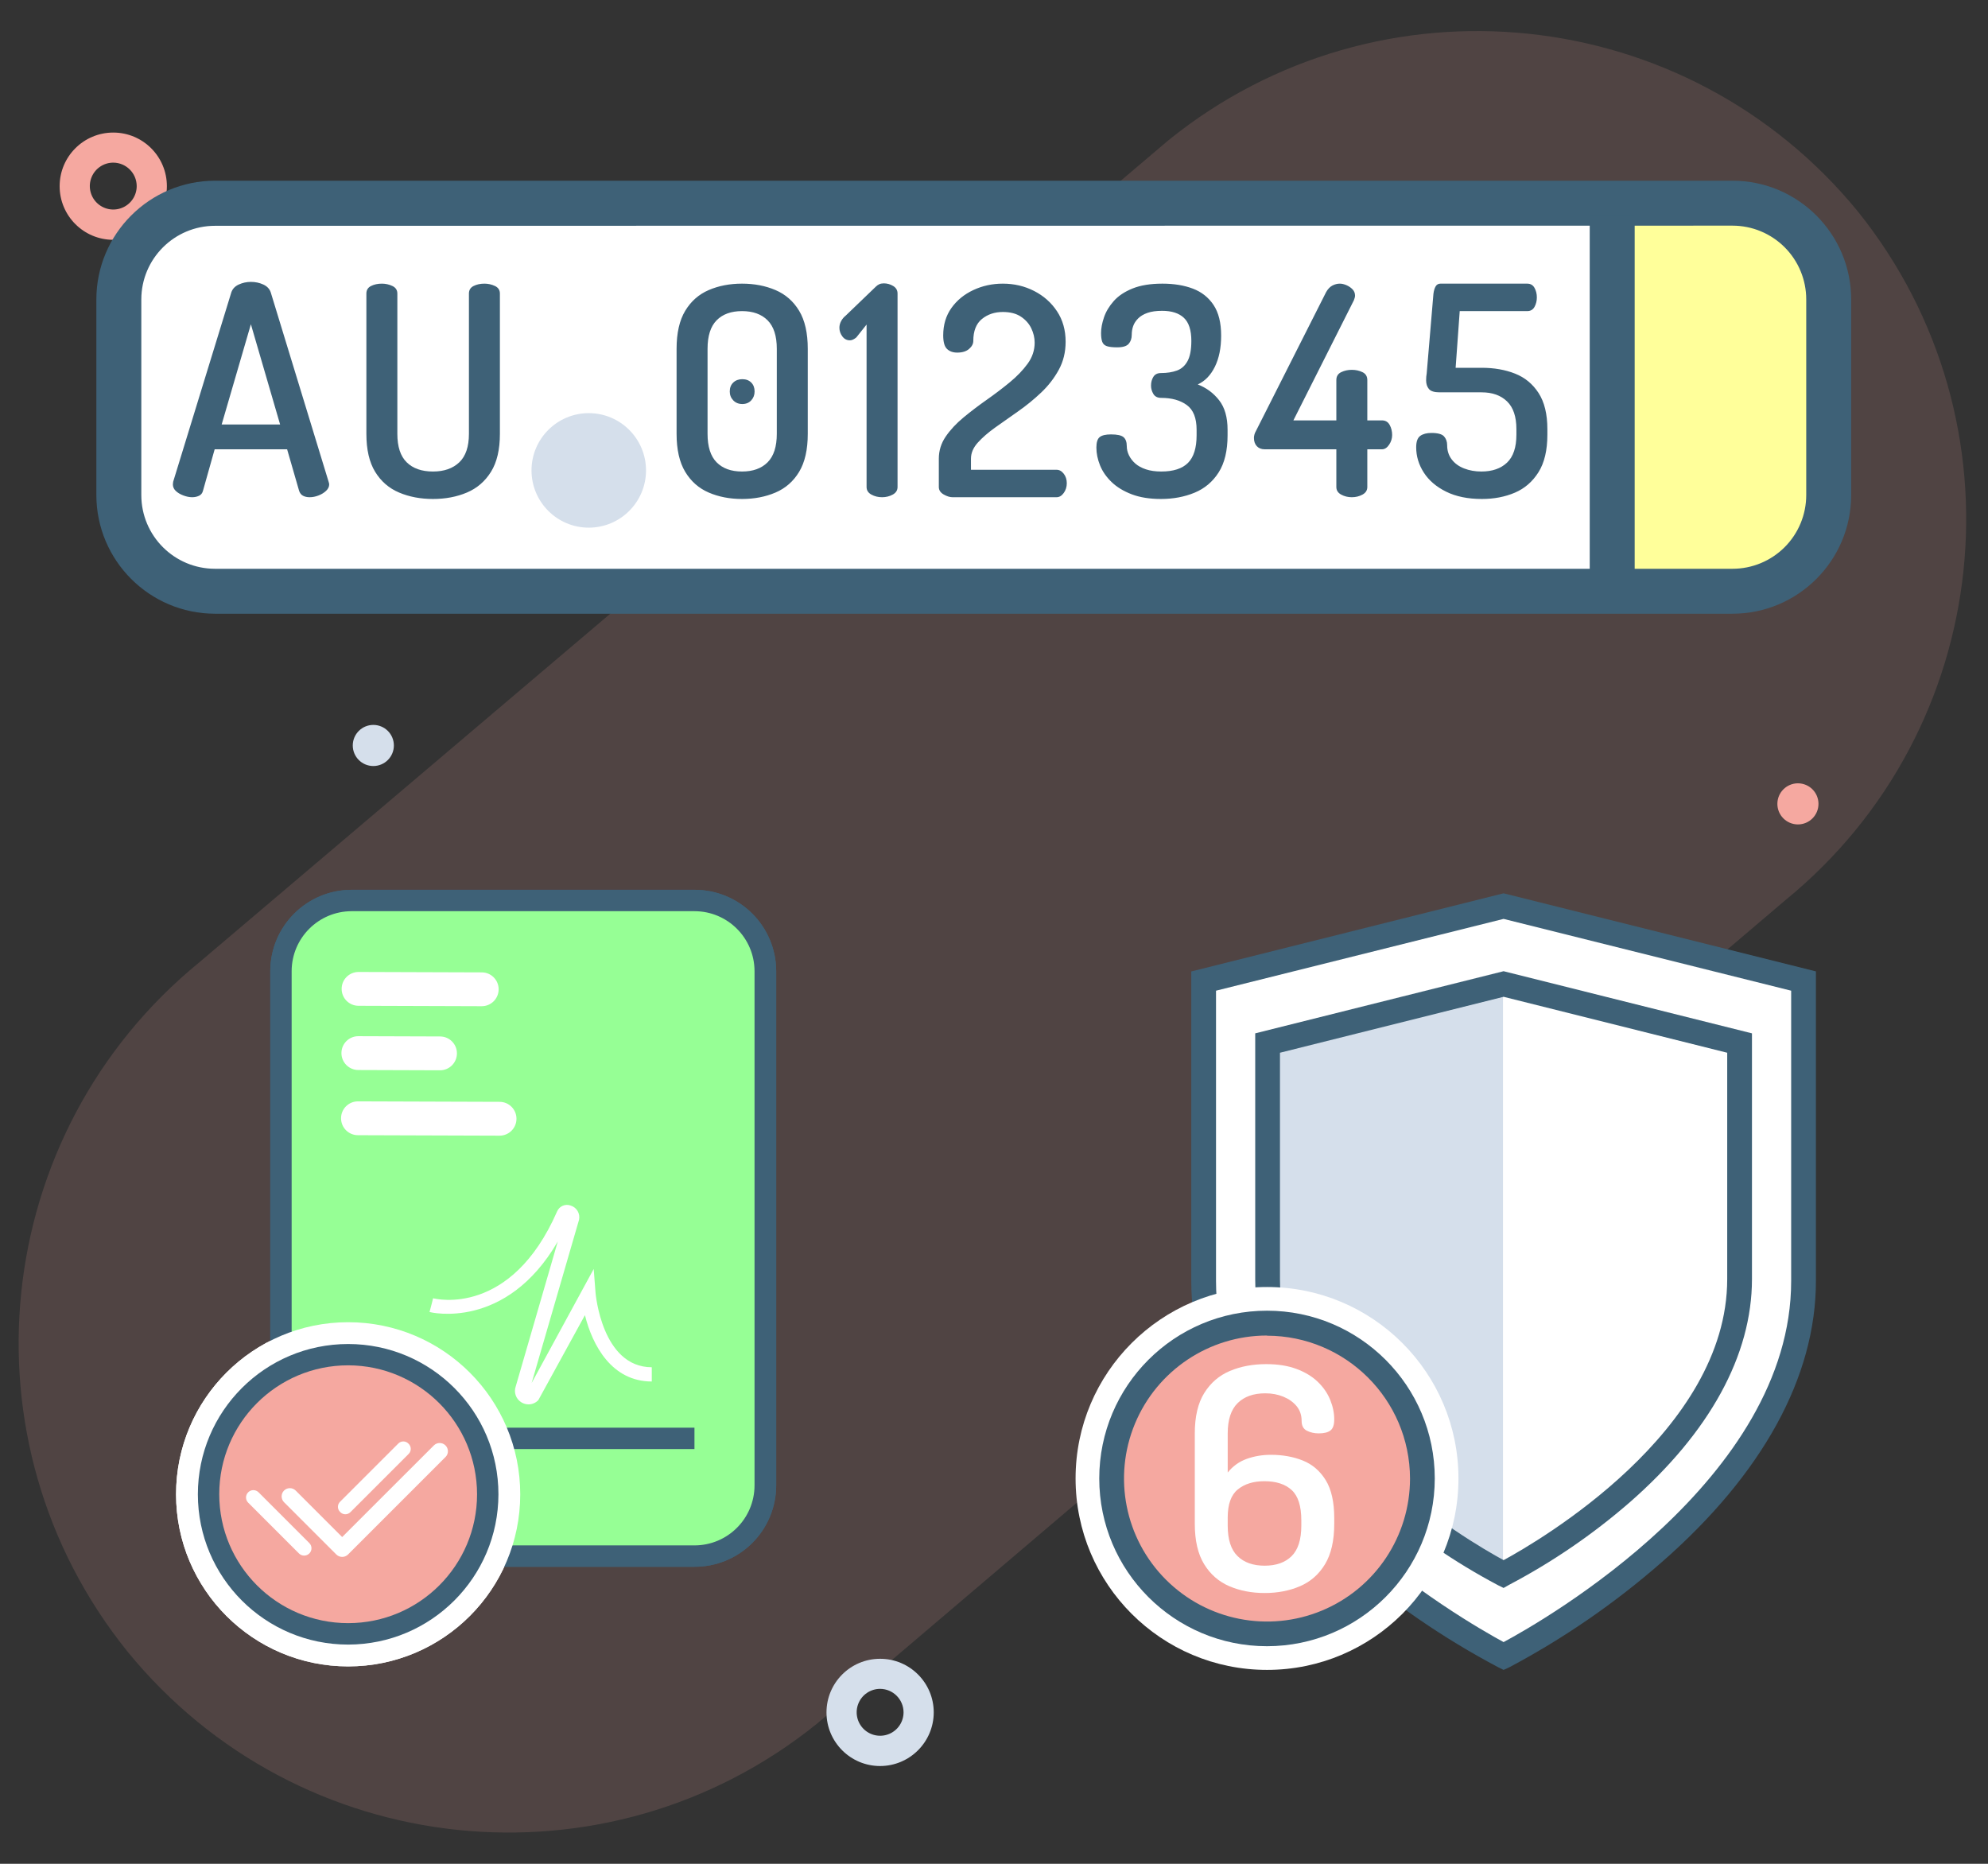 <?xml version="1.0" encoding="UTF-8" standalone="no"?><!-- Generator: Gravit.io --><svg xmlns="http://www.w3.org/2000/svg" xmlns:xlink="http://www.w3.org/1999/xlink" style="isolation:isolate" viewBox="0 0 3200 3000" width="3200pt" height="3000pt"><rect x="0" y="0" width="3200" height="3000" fill="#333333" stroke="none"/><defs><clipPath id="_clipPath_qpQLIFORkLhffDFdtFCH7CyU9ieGjDNl"><rect width="3200" height="3000"/></clipPath></defs><g clip-path="url(#_clipPath_qpQLIFORkLhffDFdtFCH7CyU9ieGjDNl)"><g style="isolation:isolate"><g opacity="0.15"><path d=" M 2873.821 1448.928 L 1315.063 2774.463 C 976.18 3047.639 480.284 2995.78 205.251 2658.401 L 205.251 2658.401 C -67.793 2319.692 -16.147 1824.078 320.864 1548.94 L 1881.424 225.251 C 2220.134 -47.793 2715.748 3.853 2990.886 340.864 L 2990.886 340.864 C 3262.647 679.732 3210.394 1174.329 2873.821 1448.928 Z " fill="rgb(245,168,160)"/></g><circle vector-effect="non-scaling-stroke" cx="2894.049" cy="1293.918" r="33.082" fill="rgb(245,168,160)"/><circle vector-effect="non-scaling-stroke" cx="600.918" cy="1199.918" r="33.082" fill="rgb(213,223,235)"/><path d=" M 182.316 386 C 134.645 386 96 347.355 96 299.684 C 96 252.013 134.645 213.368 182.316 213.368 C 229.987 213.368 268.632 252.013 268.632 299.684 C 268.542 347.318 229.95 385.911 182.316 386 L 182.316 386 Z  M 182.316 261.789 C 167.054 261.789 153.296 270.983 147.455 285.083 C 141.615 299.182 144.843 315.412 155.635 326.203 C 166.426 336.995 182.656 340.223 196.756 334.383 C 210.855 328.543 220.049 314.784 220.049 299.522 C 219.96 278.72 203.118 261.878 182.316 261.789 L 182.316 261.789 Z " fill="rgb(245,168,160)"/><path d=" M 1416.684 2842.632 C 1369.013 2842.632 1330.368 2803.987 1330.368 2756.316 C 1330.368 2708.645 1369.013 2670 1416.684 2670 C 1464.355 2670 1503 2708.645 1503 2756.316 C 1502.911 2803.95 1464.318 2842.542 1416.684 2842.632 L 1416.684 2842.632 Z  M 1416.684 2718.421 C 1401.423 2718.421 1387.664 2727.614 1381.824 2741.714 C 1375.983 2755.814 1379.212 2772.043 1390.003 2782.835 C 1400.795 2793.626 1417.024 2796.855 1431.124 2791.014 C 1445.224 2785.174 1454.417 2771.415 1454.417 2756.154 C 1454.328 2735.351 1437.487 2718.51 1416.684 2718.421 L 1416.684 2718.421 Z " fill="rgb(213,223,235)"/></g><g><path d=" M 328.759 324.387 L 2832.654 324.387 C 2901.205 324.387 2956.859 380.042 2956.859 448.593 L 2956.859 824.587 C 2956.859 893.139 2901.205 948.793 2832.654 948.793 L 328.759 948.793 C 260.208 948.793 204.554 893.139 204.554 824.587 L 204.554 448.593 C 204.554 380.042 260.208 324.387 328.759 324.387 Z " fill="rgb(255,255,255)"/><path d=" M 2594.854 949.034 L 2594.854 324.387 L 2820.836 324.387 C 2888.501 324.387 2943.354 379.24 2943.354 446.905 L 2943.354 826.276 C 2943.354 893.94 2888.501 948.793 2820.836 948.793 L 2594.854 949.034 Z " fill="rgb(255,255,154)"/><path d=" M 2788.759 987.864 L 346.124 987.864 C 240.686 987.731 155.245 902.29 155.112 796.852 L 155.112 481.876 C 155.245 376.438 240.686 290.997 346.124 290.864 L 2788.759 290.864 C 2894.197 290.997 2979.638 376.438 2979.771 481.876 L 2979.771 796.852 C 2979.638 902.29 2894.197 987.731 2788.759 987.864 L 2788.759 987.864 Z  M 346.124 363.458 C 280.685 363.458 227.598 416.436 227.465 481.876 L 227.465 796.852 C 227.465 862.386 280.591 915.511 346.124 915.511 L 2788.759 915.511 C 2820.23 915.511 2850.411 903.009 2872.664 880.757 C 2894.917 858.504 2907.418 828.322 2907.418 796.852 L 2907.418 481.876 C 2907.418 450.405 2894.917 420.224 2872.664 397.971 C 2850.411 375.718 2820.23 363.217 2788.759 363.217 L 346.124 363.458 Z " fill="rgb(62,97,119)"/><path d=" M 2558.918 346.334 L 2631.271 346.334 L 2631.271 941.799 L 2558.918 941.799 L 2558.918 346.334 Z " fill="rgb(62,97,119)"/><path d=" M 855.551 757.161 C 855.551 706.295 896.848 664.998 947.714 664.998 C 998.58 664.998 1039.877 706.295 1039.877 757.161 C 1039.877 808.027 998.58 849.324 947.714 849.324 C 896.848 849.324 855.551 808.027 855.551 757.161 Z " fill="rgb(213,223,235)"/><path d=" M 309.316 800.341 L 309.316 800.341 L 309.316 800.341 Q 302.732 800.341 295.208 797.519 L 295.208 797.519 L 295.208 797.519 Q 287.683 794.697 282.98 790.229 L 282.98 790.229 L 282.98 790.229 Q 278.277 785.762 278.277 779.648 L 278.277 779.648 L 278.277 779.648 Q 278.277 778.237 278.747 775.415 L 278.747 775.415 L 372.336 470.665 L 372.336 470.665 Q 375.158 462.199 384.328 457.967 L 384.328 457.967 L 384.328 457.967 Q 393.499 453.734 403.846 453.734 L 403.846 453.734 L 403.846 453.734 Q 414.662 453.734 423.833 457.967 L 423.833 457.967 L 423.833 457.967 Q 433.004 462.199 435.826 470.665 L 435.826 470.665 L 528.944 775.415 L 528.944 775.415 Q 529.884 778.237 529.884 779.648 L 529.884 779.648 L 529.884 779.648 Q 529.884 785.291 524.946 789.994 L 524.946 789.994 L 524.946 789.994 Q 520.008 794.697 512.719 797.519 L 512.719 797.519 L 512.719 797.519 Q 505.429 800.341 498.375 800.341 L 498.375 800.341 L 498.375 800.341 Q 492.261 800.341 487.793 797.989 L 487.793 797.989 L 487.793 797.989 Q 483.325 795.638 481.444 789.994 L 481.444 789.994 L 462.162 723.212 L 345.529 723.212 L 326.717 789.994 L 326.717 789.994 Q 325.306 795.638 320.368 797.989 L 320.368 797.989 L 320.368 797.989 Q 315.43 800.341 309.316 800.341 Z  M 403.846 521.927 L 356.816 683.237 L 450.875 683.237 L 403.846 521.927 L 403.846 521.927 Z  M 696.971 803.162 L 696.971 803.162 L 696.971 803.162 Q 666.873 803.162 642.417 792.816 L 642.417 792.816 L 642.417 792.816 Q 617.962 782.47 603.853 759.425 L 603.853 759.425 L 603.853 759.425 Q 589.744 736.381 589.744 698.287 L 589.744 698.287 L 589.744 472.546 L 589.744 472.546 Q 589.744 464.08 597.269 460.318 L 597.269 460.318 L 597.269 460.318 Q 604.794 456.556 614.67 456.556 L 614.67 456.556 L 614.67 456.556 Q 623.606 456.556 631.601 460.318 L 631.601 460.318 L 631.601 460.318 Q 639.596 464.08 639.596 472.546 L 639.596 472.546 L 639.596 698.287 L 639.596 698.287 Q 639.596 729.326 654.645 744.141 L 654.645 744.141 L 654.645 744.141 Q 669.694 758.955 696.971 758.955 L 696.971 758.955 L 696.971 758.955 Q 723.778 758.955 739.298 744.141 L 739.298 744.141 L 739.298 744.141 Q 754.818 729.326 754.818 698.287 L 754.818 698.287 L 754.818 472.546 L 754.818 472.546 Q 754.818 464.08 762.342 460.318 L 762.342 460.318 L 762.342 460.318 Q 769.867 456.556 779.743 456.556 L 779.743 456.556 L 779.743 456.556 Q 788.679 456.556 796.674 460.318 L 796.674 460.318 L 796.674 460.318 Q 804.669 464.08 804.669 472.546 L 804.669 472.546 L 804.669 698.287 L 804.669 698.287 Q 804.669 736.381 790.325 759.425 L 790.325 759.425 L 790.325 759.425 Q 775.981 782.47 751.526 792.816 L 751.526 792.816 L 751.526 792.816 Q 727.07 803.162 696.971 803.162 Z " fill="rgb(62,97,119)"/><path d=" M 1194.415 803.162 L 1194.415 803.162 L 1194.415 803.162 Q 1164.787 803.162 1140.802 792.816 L 1140.802 792.816 L 1140.802 792.816 Q 1116.817 782.47 1102.943 759.425 L 1102.943 759.425 L 1102.943 759.425 Q 1089.069 736.381 1089.069 698.287 L 1089.069 698.287 L 1089.069 561.431 L 1089.069 561.431 Q 1089.069 523.337 1102.943 500.293 L 1102.943 500.293 L 1102.943 500.293 Q 1116.817 477.249 1140.802 466.902 L 1140.802 466.902 L 1140.802 466.902 Q 1164.787 456.556 1194.415 456.556 L 1194.415 456.556 L 1194.415 456.556 Q 1224.044 456.556 1248.264 466.902 L 1248.264 466.902 L 1248.264 466.902 Q 1272.484 477.249 1286.358 500.293 L 1286.358 500.293 L 1286.358 500.293 Q 1300.231 523.337 1300.231 561.431 L 1300.231 561.431 L 1300.231 698.287 L 1300.231 698.287 Q 1300.231 736.381 1286.358 759.425 L 1286.358 759.425 L 1286.358 759.425 Q 1272.484 782.47 1248.264 792.816 L 1248.264 792.816 L 1248.264 792.816 Q 1224.044 803.162 1194.415 803.162 Z  M 1194.415 758.955 L 1194.415 758.955 L 1194.415 758.955 Q 1220.752 758.955 1235.566 744.141 L 1235.566 744.141 L 1235.566 744.141 Q 1250.38 729.326 1250.38 698.287 L 1250.38 698.287 L 1250.38 561.431 L 1250.38 561.431 Q 1250.38 530.392 1235.566 515.578 L 1235.566 515.578 L 1235.566 515.578 Q 1220.752 500.763 1194.415 500.763 L 1194.415 500.763 L 1194.415 500.763 Q 1168.079 500.763 1153.499 515.578 L 1153.499 515.578 L 1153.499 515.578 Q 1138.92 530.392 1138.92 561.431 L 1138.92 561.431 L 1138.92 698.287 L 1138.92 698.287 Q 1138.92 729.326 1153.499 744.141 L 1153.499 744.141 L 1153.499 744.141 Q 1168.079 758.955 1194.415 758.955 Z  M 1194.885 650.317 L 1194.885 650.317 L 1194.885 650.317 Q 1185.95 650.317 1180.306 644.438 L 1180.306 644.438 L 1180.306 644.438 Q 1174.663 638.56 1174.663 630.094 L 1174.663 630.094 L 1174.663 630.094 Q 1174.663 621.159 1180.306 615.75 L 1180.306 615.75 L 1180.306 615.75 Q 1185.95 610.342 1194.885 610.342 L 1194.885 610.342 L 1194.885 610.342 Q 1203.821 610.342 1209.229 615.75 L 1209.229 615.75 L 1209.229 615.75 Q 1214.638 621.159 1214.638 630.094 L 1214.638 630.094 L 1214.638 630.094 Q 1214.638 638.56 1209.229 644.438 L 1209.229 644.438 L 1209.229 644.438 Q 1203.821 650.317 1194.885 650.317 Z  M 1419.819 800.341 L 1419.819 800.341 L 1419.819 800.341 Q 1410.413 800.341 1402.653 796.108 L 1402.653 796.108 L 1402.653 796.108 Q 1394.893 791.875 1394.893 783.88 L 1394.893 783.88 L 1394.893 522.397 L 1378.433 543.09 L 1378.433 543.09 Q 1375.611 545.441 1373.024 546.617 L 1373.024 546.617 L 1373.024 546.617 Q 1370.438 547.793 1368.086 547.793 L 1368.086 547.793 L 1368.086 547.793 Q 1360.562 547.793 1355.859 541.444 L 1355.859 541.444 L 1355.859 541.444 Q 1351.156 535.095 1351.156 527.57 L 1351.156 527.57 L 1351.156 527.57 Q 1351.156 521.927 1353.977 516.753 L 1353.977 516.753 L 1353.977 516.753 Q 1356.799 511.58 1361.032 508.288 L 1361.032 508.288 L 1409.942 461.259 L 1409.942 461.259 Q 1412.294 458.907 1415.351 457.496 L 1415.351 457.496 L 1415.351 457.496 Q 1418.408 456.085 1422.64 456.085 L 1422.64 456.085 L 1422.64 456.085 Q 1430.635 456.085 1437.69 460.318 L 1437.69 460.318 L 1437.69 460.318 Q 1444.744 464.551 1444.744 472.546 L 1444.744 472.546 L 1444.744 783.88 L 1444.744 783.88 Q 1444.744 791.875 1436.984 796.108 L 1436.984 796.108 L 1436.984 796.108 Q 1429.224 800.341 1419.819 800.341 Z  M 1700.717 800.341 L 1533.292 800.341 L 1533.292 800.341 Q 1526.708 800.341 1518.948 795.873 L 1518.948 795.873 L 1518.948 795.873 Q 1511.188 791.405 1511.188 783.88 L 1511.188 783.88 L 1511.188 738.262 L 1511.188 738.262 Q 1511.188 718.98 1522.24 702.755 L 1522.24 702.755 L 1522.24 702.755 Q 1533.292 686.53 1550.928 671.95 L 1550.928 671.95 L 1550.928 671.95 Q 1568.564 657.371 1588.317 643.498 L 1588.317 643.498 L 1588.317 643.498 Q 1608.069 629.624 1625.47 615.28 L 1625.47 615.28 L 1625.47 615.28 Q 1642.871 600.936 1654.158 585.416 L 1654.158 585.416 L 1654.158 585.416 Q 1665.445 569.897 1665.445 551.555 L 1665.445 551.555 L 1665.445 551.555 Q 1665.445 539.798 1660.036 528.511 L 1660.036 528.511 L 1660.036 528.511 Q 1654.628 517.224 1643.341 509.699 L 1643.341 509.699 L 1643.341 509.699 Q 1632.054 502.174 1614.183 502.174 L 1614.183 502.174 L 1614.183 502.174 Q 1594.43 502.174 1580.557 513.461 L 1580.557 513.461 L 1580.557 513.461 Q 1566.683 524.748 1566.683 548.733 L 1566.683 548.733 L 1566.683 548.733 Q 1566.683 555.788 1559.864 561.666 L 1559.864 561.666 L 1559.864 561.666 Q 1553.044 567.545 1540.817 567.545 L 1540.817 567.545 L 1540.817 567.545 Q 1530.47 567.545 1524.357 561.666 L 1524.357 561.666 L 1524.357 561.666 Q 1518.243 555.788 1518.243 539.798 L 1518.243 539.798 L 1518.243 539.798 Q 1518.243 514.402 1531.411 495.825 L 1531.411 495.825 L 1531.411 495.825 Q 1544.579 477.249 1566.683 466.902 L 1566.683 466.902 L 1566.683 466.902 Q 1588.787 456.556 1614.183 456.556 L 1614.183 456.556 L 1614.183 456.556 Q 1641.46 456.556 1664.504 468.313 L 1664.504 468.313 L 1664.504 468.313 Q 1687.549 480.07 1701.422 500.999 L 1701.422 500.999 L 1701.422 500.999 Q 1715.296 521.927 1715.296 550.144 L 1715.296 550.144 L 1715.296 550.144 Q 1715.296 575.07 1704.244 595.292 L 1704.244 595.292 L 1704.244 595.292 Q 1693.192 615.515 1675.791 631.975 L 1675.791 631.975 L 1675.791 631.975 Q 1658.39 648.436 1638.873 662.074 L 1638.873 662.074 L 1638.873 662.074 Q 1619.356 675.713 1602.19 687.94 L 1602.19 687.94 L 1602.19 687.94 Q 1585.024 700.168 1573.973 712.396 L 1573.973 712.396 L 1573.973 712.396 Q 1562.921 724.623 1562.921 738.262 L 1562.921 738.262 L 1562.921 756.133 L 1700.717 756.133 L 1700.717 756.133 Q 1707.301 756.133 1712.239 762.482 L 1712.239 762.482 L 1712.239 762.482 Q 1717.177 768.831 1717.177 777.767 L 1717.177 777.767 L 1717.177 777.767 Q 1717.177 786.702 1712.239 793.521 L 1712.239 793.521 L 1712.239 793.521 Q 1707.301 800.341 1700.717 800.341 L 1700.717 800.341 L 1700.717 800.341 Z  M 1868.744 803.162 L 1868.744 803.162 L 1868.744 803.162 Q 1841.467 803.162 1821.715 795.638 L 1821.715 795.638 L 1821.715 795.638 Q 1801.963 788.113 1789.265 775.885 L 1789.265 775.885 L 1789.265 775.885 Q 1776.567 763.658 1770.688 749.079 L 1770.688 749.079 L 1770.688 749.079 Q 1764.809 734.5 1764.809 720.391 L 1764.809 720.391 L 1764.809 720.391 Q 1764.809 707.693 1770.218 703.46 L 1770.218 703.46 L 1770.218 703.46 Q 1775.626 699.227 1788.324 699.227 L 1788.324 699.227 L 1788.324 699.227 Q 1803.374 699.227 1808.547 703.695 L 1808.547 703.695 L 1808.547 703.695 Q 1813.72 708.163 1813.72 718.039 L 1813.72 718.039 L 1813.72 718.039 Q 1813.72 725.564 1817.247 732.854 L 1817.247 732.854 L 1817.247 732.854 Q 1820.774 740.143 1827.359 746.022 L 1827.359 746.022 L 1827.359 746.022 Q 1833.943 751.9 1844.524 755.428 L 1844.524 755.428 L 1844.524 755.428 Q 1855.106 758.955 1869.215 758.955 L 1869.215 758.955 L 1869.215 758.955 Q 1898.373 758.955 1912.247 745.081 L 1912.247 745.081 L 1912.247 745.081 Q 1926.12 731.207 1926.12 700.638 L 1926.12 700.638 L 1926.12 691.703 L 1926.12 691.703 Q 1926.12 663.485 1910.366 651.963 L 1910.366 651.963 L 1910.366 651.963 Q 1894.611 640.441 1869.215 640.441 L 1869.215 640.441 L 1869.215 640.441 Q 1860.279 640.441 1856.517 634.092 L 1856.517 634.092 L 1856.517 634.092 Q 1852.754 627.743 1852.754 620.688 L 1852.754 620.688 L 1852.754 620.688 Q 1852.754 612.693 1856.517 606.58 L 1856.517 606.58 L 1856.517 606.58 Q 1860.279 600.466 1868.744 600.466 L 1868.744 600.466 L 1868.744 600.466 Q 1883.324 600.466 1894.376 596.468 L 1894.376 596.468 L 1894.376 596.468 Q 1905.427 592.471 1911.541 581.184 L 1911.541 581.184 L 1911.541 581.184 Q 1917.655 569.897 1917.655 548.733 L 1917.655 548.733 L 1917.655 548.733 Q 1917.655 522.867 1905.663 511.58 L 1905.663 511.58 L 1905.663 511.58 Q 1893.67 500.293 1870.626 500.293 L 1870.626 500.293 L 1870.626 500.293 Q 1856.517 500.293 1847.111 503.585 L 1847.111 503.585 L 1847.111 503.585 Q 1837.705 506.877 1832.062 512.521 L 1832.062 512.521 L 1832.062 512.521 Q 1826.418 518.164 1824.067 524.748 L 1824.067 524.748 L 1824.067 524.748 Q 1821.715 531.332 1821.715 538.857 L 1821.715 538.857 L 1821.715 538.857 Q 1821.715 547.793 1816.777 553.436 L 1816.777 553.436 L 1816.777 553.436 Q 1811.839 559.08 1798.2 559.08 L 1798.2 559.08 L 1798.2 559.08 Q 1787.384 559.08 1781.74 557.199 L 1781.74 557.199 L 1781.74 557.199 Q 1776.097 555.317 1774.215 550.144 L 1774.215 550.144 L 1774.215 550.144 Q 1772.334 544.971 1772.334 536.035 L 1772.334 536.035 L 1772.334 536.035 Q 1772.334 524.748 1777.037 510.875 L 1777.037 510.875 L 1777.037 510.875 Q 1781.74 497.001 1792.792 484.538 L 1792.792 484.538 L 1792.792 484.538 Q 1803.844 472.075 1823.126 464.316 L 1823.126 464.316 L 1823.126 464.316 Q 1842.408 456.556 1871.096 456.556 L 1871.096 456.556 L 1871.096 456.556 Q 1898.843 456.556 1920.007 464.551 L 1920.007 464.551 L 1920.007 464.551 Q 1941.17 472.546 1953.397 490.887 L 1953.397 490.887 L 1953.397 490.887 Q 1965.625 509.229 1965.625 540.268 L 1965.625 540.268 L 1965.625 540.268 Q 1965.625 569.897 1955.514 590.354 L 1955.514 590.354 L 1955.514 590.354 Q 1945.402 610.812 1928.002 618.807 L 1928.002 618.807 L 1928.002 618.807 Q 1948.694 626.802 1962.333 644.203 L 1962.333 644.203 L 1962.333 644.203 Q 1975.972 661.604 1975.972 691.703 L 1975.972 691.703 L 1975.972 700.638 L 1975.972 700.638 Q 1975.972 737.792 1961.628 760.366 L 1961.628 760.366 L 1961.628 760.366 Q 1947.284 782.94 1922.828 793.051 L 1922.828 793.051 L 1922.828 793.051 Q 1898.373 803.162 1868.744 803.162 Z  M 2175.979 800.341 L 2175.979 800.341 L 2175.979 800.341 Q 2166.573 800.341 2158.813 796.108 L 2158.813 796.108 L 2158.813 796.108 Q 2151.054 791.875 2151.054 783.88 L 2151.054 783.88 L 2151.054 723.212 L 2035.832 723.212 L 2035.832 723.212 Q 2027.837 723.212 2023.134 718.274 L 2023.134 718.274 L 2023.134 718.274 Q 2018.431 713.336 2018.431 704.871 L 2018.431 704.871 L 2018.431 704.871 Q 2018.431 702.52 2019.136 699.698 L 2019.136 699.698 L 2019.136 699.698 Q 2019.842 696.876 2021.252 694.525 L 2021.252 694.525 L 2134.593 470.194 L 2134.593 470.194 Q 2138.826 462.67 2144.705 459.613 L 2144.705 459.613 L 2144.705 459.613 Q 2150.583 456.556 2156.697 456.556 L 2156.697 456.556 L 2156.697 456.556 Q 2161.4 456.556 2167.044 458.907 L 2167.044 458.907 L 2167.044 458.907 Q 2172.687 461.259 2176.92 465.491 L 2176.92 465.491 L 2176.92 465.491 Q 2181.152 469.724 2181.152 475.838 L 2181.152 475.838 L 2181.152 475.838 Q 2181.152 478.66 2179.271 483.362 L 2179.271 483.362 L 2081.92 676.653 L 2151.054 676.653 L 2151.054 611.753 L 2151.054 611.753 Q 2151.054 602.817 2158.813 599.055 L 2158.813 599.055 L 2158.813 599.055 Q 2166.573 595.292 2175.979 595.292 L 2175.979 595.292 L 2175.979 595.292 Q 2185.385 595.292 2193.145 599.055 L 2193.145 599.055 L 2193.145 599.055 Q 2200.905 602.817 2200.905 611.753 L 2200.905 611.753 L 2200.905 676.653 L 2224.419 676.653 L 2224.419 676.653 Q 2232.885 676.653 2236.882 683.943 L 2236.882 683.943 L 2236.882 683.943 Q 2240.88 691.232 2240.88 700.168 L 2240.88 700.168 L 2240.88 700.168 Q 2240.88 708.633 2235.942 715.923 L 2235.942 715.923 L 2235.942 715.923 Q 2231.004 723.212 2224.419 723.212 L 2224.419 723.212 L 2200.905 723.212 L 2200.905 783.88 L 2200.905 783.88 Q 2200.905 791.875 2193.145 796.108 L 2193.145 796.108 L 2193.145 796.108 Q 2185.385 800.341 2175.979 800.341 Z  M 2385.393 803.162 L 2385.393 803.162 L 2385.393 803.162 Q 2351.532 803.162 2327.782 791.405 L 2327.782 791.405 L 2327.782 791.405 Q 2304.032 779.648 2291.804 760.601 L 2291.804 760.601 L 2291.804 760.601 Q 2279.577 741.554 2279.577 719.92 L 2279.577 719.92 L 2279.577 719.92 Q 2279.577 706.282 2286.161 701.579 L 2286.161 701.579 L 2286.161 701.579 Q 2292.745 696.876 2304.032 696.876 L 2304.032 696.876 L 2304.032 696.876 Q 2319.552 696.876 2324.49 702.52 L 2324.49 702.52 L 2324.49 702.52 Q 2329.428 708.163 2329.428 716.628 L 2329.428 716.628 L 2329.428 716.628 Q 2329.428 729.797 2336.717 739.438 L 2336.717 739.438 L 2336.717 739.438 Q 2344.007 749.079 2356.705 754.017 L 2356.705 754.017 L 2356.705 754.017 Q 2369.403 758.955 2384.452 758.955 L 2384.452 758.955 L 2384.452 758.955 Q 2410.789 758.955 2425.838 744.611 L 2425.838 744.611 L 2425.838 744.611 Q 2440.887 730.267 2440.887 699.698 L 2440.887 699.698 L 2440.887 690.762 L 2440.887 690.762 Q 2440.887 660.663 2425.838 646.084 L 2425.838 646.084 L 2425.838 646.084 Q 2410.789 631.505 2384.922 631.505 L 2384.922 631.505 L 2317.2 631.505 L 2317.2 631.505 Q 2304.502 631.505 2300.034 626.097 L 2300.034 626.097 L 2300.034 626.097 Q 2295.567 620.688 2295.567 612.223 L 2295.567 612.223 L 2295.567 612.223 Q 2295.567 608.931 2295.802 606.344 L 2295.802 606.344 L 2295.802 606.344 Q 2296.037 603.758 2296.507 600.936 L 2296.507 600.936 L 2307.324 473.016 L 2307.324 473.016 Q 2308.264 465.491 2310.851 461.024 L 2310.851 461.024 L 2310.851 461.024 Q 2313.438 456.556 2318.611 456.556 L 2318.611 456.556 L 2458.288 456.556 L 2458.288 456.556 Q 2466.283 456.556 2470.046 463.375 L 2470.046 463.375 L 2470.046 463.375 Q 2473.808 470.194 2473.808 478.66 L 2473.808 478.66 L 2473.808 478.66 Q 2473.808 487.125 2470.046 493.944 L 2470.046 493.944 L 2470.046 493.944 Q 2466.283 500.763 2458.288 500.763 L 2458.288 500.763 L 2349.65 500.763 L 2343.066 592 L 2384.922 592 L 2384.922 592 Q 2415.021 592 2438.771 601.406 L 2438.771 601.406 L 2438.771 601.406 Q 2462.521 610.812 2476.63 632.681 L 2476.63 632.681 L 2476.63 632.681 Q 2490.739 654.55 2490.739 690.762 L 2490.739 690.762 L 2490.739 699.698 L 2490.739 699.698 Q 2490.739 737.321 2476.395 760.131 L 2476.395 760.131 L 2476.395 760.131 Q 2462.051 782.94 2438.301 793.051 L 2438.301 793.051 L 2438.301 793.051 Q 2414.551 803.162 2385.393 803.162 Z " fill="rgb(62,97,119)"/></g><g style="isolation:isolate"><g><path d=" M 2420.266 2665.577 C 2420.266 2665.577 2903.211 2424.104 2903.211 2062.028 L 2903.211 1579.215 L 2420.266 1458.479 L 1937.453 1579.215 L 1937.453 2062.028 C 1937.453 2424.104 2420.266 2665.577 2420.266 2665.577 Z " fill="rgb(255,255,255)"/><path d=" M 2419.336 1596.748 L 2419.336 2546.567 C 2419.336 2546.567 2039.461 2356.497 2039.461 2071.591 L 2039.461 1691.584 L 2419.336 1596.748 Z " fill="rgb(213,223,235)"/><path d=" M 2420.266 2687.891 L 2411.366 2683.508 C 2323.268 2636.893 2240.857 2580.244 2165.776 2514.69 C 2003.333 2372.569 1917.529 2215.97 1917.529 2062.028 L 1917.529 1563.675 L 2420.266 1437.891 L 2923.002 1563.542 L 2923.002 2062.028 C 2923.002 2215.97 2837.198 2372.569 2674.755 2514.557 C 2599.737 2580.242 2517.37 2637.025 2429.298 2683.774 L 2420.266 2687.891 Z  M 1957.376 1594.623 L 1957.376 2062.028 C 1957.376 2380.804 2355.846 2608.065 2420.266 2643.13 C 2485.349 2608.197 2883.155 2380.937 2883.155 2062.028 L 2883.155 1594.623 L 2420.266 1479.066 L 1957.376 1594.623 Z " fill="rgb(62,97,119)"/><path d=" M 2420.266 2555.998 L 2411.366 2551.615 C 2341.702 2514.763 2276.539 2469.968 2217.179 2418.127 C 2088.473 2305.493 2020.468 2181.303 2020.468 2058.84 L 2020.468 1663.292 L 2420.266 1563.276 L 2820.064 1663.292 L 2820.064 2058.84 C 2820.064 2181.303 2752.058 2305.493 2623.352 2418.127 C 2563.957 2469.736 2498.796 2514.307 2429.165 2550.951 L 2420.266 2555.998 Z  M 2060.315 1694.506 L 2060.315 2058.84 C 2060.315 2304.298 2363.949 2480.687 2420.266 2511.236 C 2476.583 2480.687 2780.217 2304.298 2780.217 2058.84 L 2780.217 1694.506 L 2420.266 1604.452 L 2060.315 1694.506 Z " fill="rgb(62,97,119)"/><circle vector-effect="non-scaling-stroke" cx="2039.461" cy="2379.741" r="308.15" fill="rgb(255,255,255)"/><circle vector-effect="non-scaling-stroke" cx="2050.22" cy="2379.741" r="250.106" fill="rgb(245,168,160)"/><path d=" M 2039.461 2649.771 C 1890.328 2649.771 1769.431 2528.875 1769.431 2379.741 C 1769.431 2230.608 1890.328 2109.712 2039.461 2109.712 C 2188.595 2109.712 2309.491 2230.608 2309.491 2379.741 C 2309.345 2528.814 2188.534 2649.625 2039.461 2649.771 L 2039.461 2649.771 Z  M 2039.461 2149.691 C 1946.349 2149.691 1862.407 2205.788 1826.787 2291.818 C 1791.167 2377.847 1810.885 2476.863 1876.744 2542.685 C 1942.604 2608.506 2041.631 2628.167 2127.64 2592.497 C 2213.65 2556.827 2269.698 2472.854 2269.644 2379.741 C 2269.278 2252.831 2166.372 2150.103 2039.461 2149.957 L 2039.461 2149.691 Z " fill="rgb(62,97,119)"/></g><g><path d="M 566.372 1443.49 L 1118.768 1443.49 C 1181.566 1443.49 1232.55 1494.474 1232.55 1557.272 L 1232.55 2384.948 C 1232.55 2447.746 1181.566 2498.73 1118.768 2498.73 L 566.372 2498.73 C 503.574 2498.73 452.59 2447.746 452.59 2384.948 L 452.59 1557.272 C 452.59 1494.474 503.574 1443.49 566.372 1443.49 Z" style="stroke:none;fill:#D1D1D1;stroke-miterlimit:10;"/><path d=" M 1117.962 2521.899 L 566.026 2521.899 C 493.71 2521.836 435.102 2463.228 435.039 2390.912 L 435.039 1563.008 C 435.228 1490.781 493.799 1432.313 566.026 1432.25 L 1117.962 1432.25 C 1152.732 1432.159 1186.115 1445.884 1210.766 1470.405 C 1235.417 1494.927 1249.317 1528.237 1249.408 1563.008 L 1249.408 2390.797 C 1249.408 2425.627 1235.548 2459.026 1210.887 2483.622 C 1186.227 2508.218 1152.792 2521.99 1117.962 2521.899 L 1117.962 2521.899 Z  M 566.026 1466.66 C 512.714 1466.723 469.512 1509.925 469.449 1563.237 L 469.449 2391.026 C 469.575 2444.294 512.759 2487.426 566.026 2487.489 L 1117.962 2487.489 C 1171.274 2487.426 1214.476 2444.224 1214.539 2390.912 L 1214.539 1563.008 C 1214.35 1509.785 1171.184 1466.723 1117.962 1466.66 L 566.026 1466.66 Z " fill="rgb(62,97,119)"/><rect x="681.987" y="2298.005" width="435.86" height="34.41" transform="matrix(1,0,0,1,0,0)" fill="rgb(62,97,119)"/><circle vector-effect="non-scaling-stroke" cx="560.406" cy="2405.249" r="277" fill="rgb(255,255,255)"/><circle vector-effect="non-scaling-stroke" cx="570.04" cy="2405.249" r="224.697" fill="rgb(245,168,160)"/><path d=" M 560.406 2647.151 C 426.807 2647.151 318.503 2538.848 318.503 2405.249 C 318.503 2271.65 426.807 2163.347 560.406 2163.347 C 694.004 2163.347 802.308 2271.65 802.308 2405.249 C 802.118 2538.769 693.926 2646.962 560.406 2647.151 L 560.406 2647.151 Z  M 560.406 2197.642 C 445.811 2197.642 352.913 2290.54 352.913 2405.135 C 352.913 2519.729 445.811 2612.627 560.406 2612.627 C 675 2612.627 767.898 2519.729 767.898 2405.135 C 767.708 2290.618 674.922 2197.832 560.406 2197.642 L 560.406 2197.642 Z " fill="rgb(62,97,119)"/><path d=" M 850.826 2260.498 C 846.778 2260.513 842.807 2259.401 839.356 2257.286 C 830.525 2251.98 826.681 2241.169 830.18 2231.479 L 897.853 1998.294 C 814.236 2142.472 692.425 2112.191 691.393 2111.847 L 697.243 2089.71 L 694.26 2101.18 L 697.128 2089.71 C 702.175 2090.972 822.38 2119.761 896.82 1949.776 C 900.456 1941.374 910.034 1937.291 918.613 1940.485 C 928.375 1943.474 934.212 1953.451 932.033 1963.425 L 855.758 2226.088 L 955.661 2042.568 L 958.644 2081.107 C 958.758 2082.254 968.852 2200.739 1049.142 2200.739 L 1049.142 2223.679 C 984.566 2223.679 953.482 2165.297 941.553 2116.894 L 866.54 2253.616 C 862.479 2257.984 856.79 2260.476 850.826 2260.498 Z " fill="rgb(255,255,255)"/><path d="M 576.276 1565.24 L 775.195 1565.903 C 790.21 1565.953 802.36 1578.184 802.31 1593.199 L 802.31 1593.244 C 802.26 1608.26 790.029 1620.41 775.014 1620.36 L 576.095 1619.697 C 561.08 1619.647 548.93 1607.416 548.98 1592.401 L 548.98 1592.356 C 549.03 1577.34 561.261 1565.19 576.276 1565.24 Z" style="stroke:none;fill:#FFFFFF;stroke-miterlimit:10;"/><path d="M 576.863 1667.86 L 708.419 1668.298 C 723.415 1668.348 735.55 1680.563 735.5 1695.558 L 735.499 1695.671 C 735.45 1710.666 723.234 1722.8 708.237 1722.75 L 576.681 1722.312 C 561.685 1722.262 549.55 1710.047 549.6 1695.052 L 549.601 1694.939 C 549.65 1679.944 561.866 1667.81 576.863 1667.86 Z" style="stroke:none;fill:#FFFFFF;stroke-miterlimit:10;"/><path d="M 576.253 1772.77 L 804.269 1773.53 C 819.265 1773.579 831.4 1785.796 831.35 1800.794 L 831.349 1800.907 C 831.3 1815.904 819.084 1828.04 804.087 1827.99 L 576.071 1827.23 C 561.075 1827.181 548.94 1814.964 548.99 1799.966 L 548.991 1799.853 C 549.04 1784.856 561.256 1772.72 576.253 1772.77 Z" style="stroke:none;fill:#FFFFFF;stroke-miterlimit:10;"/><g><path d="M 905.256 1558.89 L 1103.585 1559.551 C 1118.578 1559.6 1130.71 1571.813 1130.66 1586.806 L 1130.659 1586.915 C 1130.61 1601.908 1118.397 1614.04 1103.404 1613.99 L 905.075 1613.329 C 890.082 1613.28 877.95 1601.067 878 1586.074 L 878.001 1585.965 C 878.05 1570.972 890.263 1558.84 905.256 1558.89 Z" style="stroke:none;fill:#000000;stroke-miterlimit:10;"/><path d="M 905.264 1613.24 L 1103.577 1613.901 C 1118.574 1613.951 1130.71 1626.167 1130.66 1641.163 L 1130.659 1641.288 C 1130.61 1656.285 1118.393 1668.42 1103.396 1668.37 L 905.083 1667.709 C 890.086 1667.659 877.95 1655.443 878 1640.447 L 878.001 1640.322 C 878.05 1625.325 890.267 1613.19 905.264 1613.24 Z" style="stroke:none;fill:#FF0000;stroke-miterlimit:10;"/><path d="M 905.264 1667.62 L 1103.577 1668.281 C 1118.574 1668.331 1130.71 1680.547 1130.66 1695.543 L 1130.659 1695.668 C 1130.61 1710.665 1118.393 1722.8 1103.396 1722.75 L 905.083 1722.089 C 890.086 1722.039 877.95 1709.823 878 1694.827 L 878.001 1694.702 C 878.05 1679.705 890.267 1667.57 905.264 1667.62 Z" style="stroke:none;fill:#FFFF00;stroke-miterlimit:10;"/></g></g><g><path d="M 566.372 1443.49 L 1118.768 1443.49 C 1181.566 1443.49 1232.55 1494.474 1232.55 1557.272 L 1232.55 2384.948 C 1232.55 2447.746 1181.566 2498.73 1118.768 2498.73 L 566.372 2498.73 C 503.574 2498.73 452.59 2447.746 452.59 2384.948 L 452.59 1557.272 C 452.59 1494.474 503.574 1443.49 566.372 1443.49 Z" style="stroke:none;fill:#96FF95;stroke-miterlimit:10;"/><path d=" M 1117.962 2521.899 L 566.026 2521.899 C 493.71 2521.836 435.102 2463.228 435.039 2390.912 L 435.039 1563.008 C 435.228 1490.781 493.799 1432.313 566.026 1432.25 L 1117.962 1432.25 C 1152.732 1432.159 1186.115 1445.884 1210.766 1470.405 C 1235.417 1494.927 1249.317 1528.237 1249.408 1563.008 L 1249.408 2390.797 C 1249.408 2425.627 1235.548 2459.026 1210.887 2483.622 C 1186.227 2508.218 1152.792 2521.99 1117.962 2521.899 L 1117.962 2521.899 Z  M 566.026 1466.66 C 512.714 1466.723 469.512 1509.925 469.449 1563.237 L 469.449 2391.026 C 469.575 2444.294 512.759 2487.426 566.026 2487.489 L 1117.962 2487.489 C 1171.274 2487.426 1214.476 2444.224 1214.539 2390.912 L 1214.539 1563.008 C 1214.35 1509.785 1171.184 1466.723 1117.962 1466.66 L 566.026 1466.66 Z " fill="rgb(62,97,119)"/><rect x="681.987" y="2298.005" width="435.86" height="34.41" transform="matrix(1,0,0,1,0,0)" fill="rgb(62,97,119)"/><circle vector-effect="non-scaling-stroke" cx="560.406" cy="2405.249" r="277" fill="rgb(255,255,255)"/><circle vector-effect="non-scaling-stroke" cx="570.04" cy="2405.249" r="224.697" fill="rgb(245,168,160)"/><path d=" M 560.406 2647.151 C 426.807 2647.151 318.503 2538.848 318.503 2405.249 C 318.503 2271.65 426.807 2163.347 560.406 2163.347 C 694.004 2163.347 802.308 2271.65 802.308 2405.249 C 802.118 2538.769 693.926 2646.962 560.406 2647.151 L 560.406 2647.151 Z  M 560.406 2197.642 C 445.811 2197.642 352.913 2290.54 352.913 2405.135 C 352.913 2519.729 445.811 2612.627 560.406 2612.627 C 675 2612.627 767.898 2519.729 767.898 2405.135 C 767.708 2290.618 674.922 2197.832 560.406 2197.642 L 560.406 2197.642 Z " fill="rgb(62,97,119)"/><path d=" M 850.826 2260.498 C 846.778 2260.513 842.807 2259.401 839.356 2257.286 C 830.525 2251.98 826.681 2241.169 830.18 2231.479 L 897.853 1998.294 C 814.236 2142.472 692.425 2112.191 691.393 2111.847 L 697.243 2089.71 L 694.26 2101.18 L 697.128 2089.71 C 702.175 2090.972 822.38 2119.761 896.82 1949.776 C 900.456 1941.374 910.034 1937.291 918.613 1940.485 C 928.375 1943.474 934.212 1953.451 932.033 1963.425 L 855.758 2226.088 L 955.661 2042.568 L 958.644 2081.107 C 958.758 2082.254 968.852 2200.739 1049.142 2200.739 L 1049.142 2223.679 C 984.566 2223.679 953.482 2165.297 941.553 2116.894 L 866.54 2253.616 C 862.479 2257.984 856.79 2260.476 850.826 2260.498 Z " fill="rgb(255,255,255)"/><path d="M 577.203 1564.49 L 775.558 1565.151 C 790.555 1565.201 802.69 1577.417 802.64 1592.414 L 802.639 1592.527 C 802.59 1607.525 790.374 1619.66 775.377 1619.61 L 577.022 1618.949 C 562.025 1618.899 549.89 1606.683 549.94 1591.686 L 549.941 1591.573 C 549.99 1576.575 562.206 1564.44 577.203 1564.49 Z" style="stroke:none;fill:#FFFFFF;stroke-miterlimit:10;"/><path d="M 576.863 1667.86 L 708.419 1668.298 C 723.415 1668.348 735.55 1680.563 735.5 1695.558 L 735.499 1695.671 C 735.45 1710.666 723.234 1722.8 708.237 1722.75 L 576.681 1722.312 C 561.685 1722.262 549.55 1710.047 549.6 1695.052 L 549.601 1694.939 C 549.65 1679.944 561.866 1667.81 576.863 1667.86 Z" style="stroke:none;fill:#FFFFFF;stroke-miterlimit:10;"/><path d="M 576.253 1772.77 L 804.269 1773.53 C 819.265 1773.579 831.4 1785.796 831.35 1800.794 L 831.349 1800.907 C 831.3 1815.904 819.084 1828.04 804.087 1827.99 L 576.071 1827.23 C 561.075 1827.181 548.94 1814.964 548.99 1799.966 L 548.991 1799.853 C 549.04 1784.856 561.256 1772.72 576.253 1772.77 Z" style="stroke:none;fill:#FFFFFF;stroke-miterlimit:10;"/></g><path d=" M 2035.686 2564.138 L 2035.686 2564.138 L 2035.686 2564.138 Q 2004.192 2564.138 1978.698 2553.141 L 1978.698 2553.141 L 1978.698 2553.141 Q 1953.203 2542.143 1938.206 2517.648 L 1938.206 2517.648 L 1938.206 2517.648 Q 1923.209 2493.153 1923.209 2452.662 L 1923.209 2452.662 L 1923.209 2307.192 L 1923.209 2307.192 Q 1923.209 2266.7 1938.456 2242.205 L 1938.456 2242.205 L 1938.456 2242.205 Q 1953.703 2217.71 1979.697 2206.713 L 1979.697 2206.713 L 1979.697 2206.713 Q 2005.692 2195.715 2038.185 2195.715 L 2038.185 2195.715 L 2038.185 2195.715 Q 2066.18 2195.715 2086.925 2203.463 L 2086.925 2203.463 L 2086.925 2203.463 Q 2107.671 2211.212 2121.168 2224.209 L 2121.168 2224.209 L 2121.168 2224.209 Q 2134.665 2237.206 2141.164 2253.203 L 2141.164 2253.203 L 2141.164 2253.203 Q 2147.663 2269.2 2147.663 2284.696 L 2147.663 2284.696 L 2147.663 2284.696 Q 2147.663 2297.694 2141.664 2302.443 L 2141.664 2302.443 L 2141.664 2302.443 Q 2135.665 2307.192 2122.668 2307.192 L 2122.668 2307.192 L 2122.668 2307.192 Q 2112.17 2307.192 2103.672 2302.943 L 2103.672 2302.943 L 2103.672 2302.943 Q 2095.174 2298.693 2095.174 2287.196 L 2095.174 2287.196 L 2095.174 2287.196 Q 2095.174 2273.199 2087.175 2263.451 L 2087.175 2263.451 L 2087.175 2263.451 Q 2079.177 2253.703 2065.93 2248.204 L 2065.93 2248.204 L 2065.93 2248.204 Q 2052.682 2242.705 2036.686 2242.705 L 2036.686 2242.705 L 2036.686 2242.705 Q 2008.192 2242.705 1992.195 2258.452 L 1992.195 2258.452 L 1992.195 2258.452 Q 1976.198 2274.199 1976.198 2307.192 L 1976.198 2307.192 L 1976.198 2370.179 L 1976.198 2370.179 Q 1988.696 2354.682 2006.942 2348.183 L 2006.942 2348.183 L 2006.942 2348.183 Q 2025.188 2341.685 2045.684 2341.685 L 2045.684 2341.685 L 2045.684 2341.685 Q 2074.178 2341.685 2097.173 2350.933 L 2097.173 2350.933 L 2097.173 2350.933 Q 2120.168 2360.181 2133.916 2382.426 L 2133.916 2382.426 L 2133.916 2382.426 Q 2147.663 2404.672 2147.663 2443.663 L 2147.663 2443.663 L 2147.663 2452.662 L 2147.663 2452.662 Q 2147.663 2493.153 2132.916 2517.648 L 2132.916 2517.648 L 2132.916 2517.648 Q 2118.169 2542.143 2092.674 2553.141 L 2092.674 2553.141 L 2092.674 2553.141 Q 2067.179 2564.138 2035.686 2564.138 Z  M 2035.686 2520.148 L 2035.686 2520.148 L 2035.686 2520.148 Q 2063.68 2520.148 2079.177 2504.651 L 2079.177 2504.651 L 2079.177 2504.651 Q 2094.674 2489.154 2094.674 2455.661 L 2094.674 2455.661 L 2094.674 2447.163 L 2094.674 2447.163 Q 2094.674 2412.67 2079.177 2398.423 L 2079.177 2398.423 L 2079.177 2398.423 Q 2063.68 2384.176 2035.186 2384.176 L 2035.186 2384.176 L 2035.186 2384.176 Q 2008.691 2384.176 1992.445 2397.423 L 1992.445 2397.423 L 1992.445 2397.423 Q 1976.198 2410.67 1976.198 2442.664 L 1976.198 2442.664 L 1976.198 2455.661 L 1976.198 2455.661 Q 1976.198 2489.154 1991.945 2504.651 L 1991.945 2504.651 L 1991.945 2504.651 Q 2007.692 2520.148 2035.686 2520.148 Z " fill="rgb(255,255,255)"/><g><path d=" M 717.122 2326.565 C 711.969 2321.412 703.518 2321.412 698.364 2326.565 L 550.777 2474.05 L 475.952 2399.226 C 470.799 2394.072 462.348 2394.072 457.194 2399.226 L 457.194 2399.226 C 452.041 2404.379 452.041 2412.83 457.194 2417.983 L 541.295 2502.084 C 543.871 2504.66 547.272 2506 550.777 2506 C 554.178 2506 557.579 2504.763 560.258 2502.084 L 717.225 2345.117 C 722.275 2340.17 722.275 2331.719 717.122 2326.565 Z " fill="rgb(255,255,255)"/><path d=" M 497.905 2500.435 L 497.905 2500.435 C 493.267 2505.072 485.846 2505.072 481.208 2500.435 L 399.478 2418.705 C 394.841 2414.067 394.841 2406.646 399.478 2402.008 L 399.478 2402.008 C 404.116 2397.37 411.537 2397.37 416.175 2402.008 L 497.905 2483.738 C 502.543 2488.376 502.543 2495.9 497.905 2500.435 Z " fill="rgb(255,255,255)"/><path d=" M 547.891 2434.061 L 547.272 2433.443 C 542.841 2429.011 542.841 2421.797 547.272 2417.365 L 641.164 2323.473 C 645.596 2319.042 652.81 2319.042 657.242 2323.473 L 657.86 2324.092 C 662.292 2328.524 662.292 2335.738 657.86 2340.17 L 563.969 2434.061 C 559.434 2438.493 552.219 2438.493 547.891 2434.061 Z " fill="rgb(255,255,255)"/></g></g></g></svg>